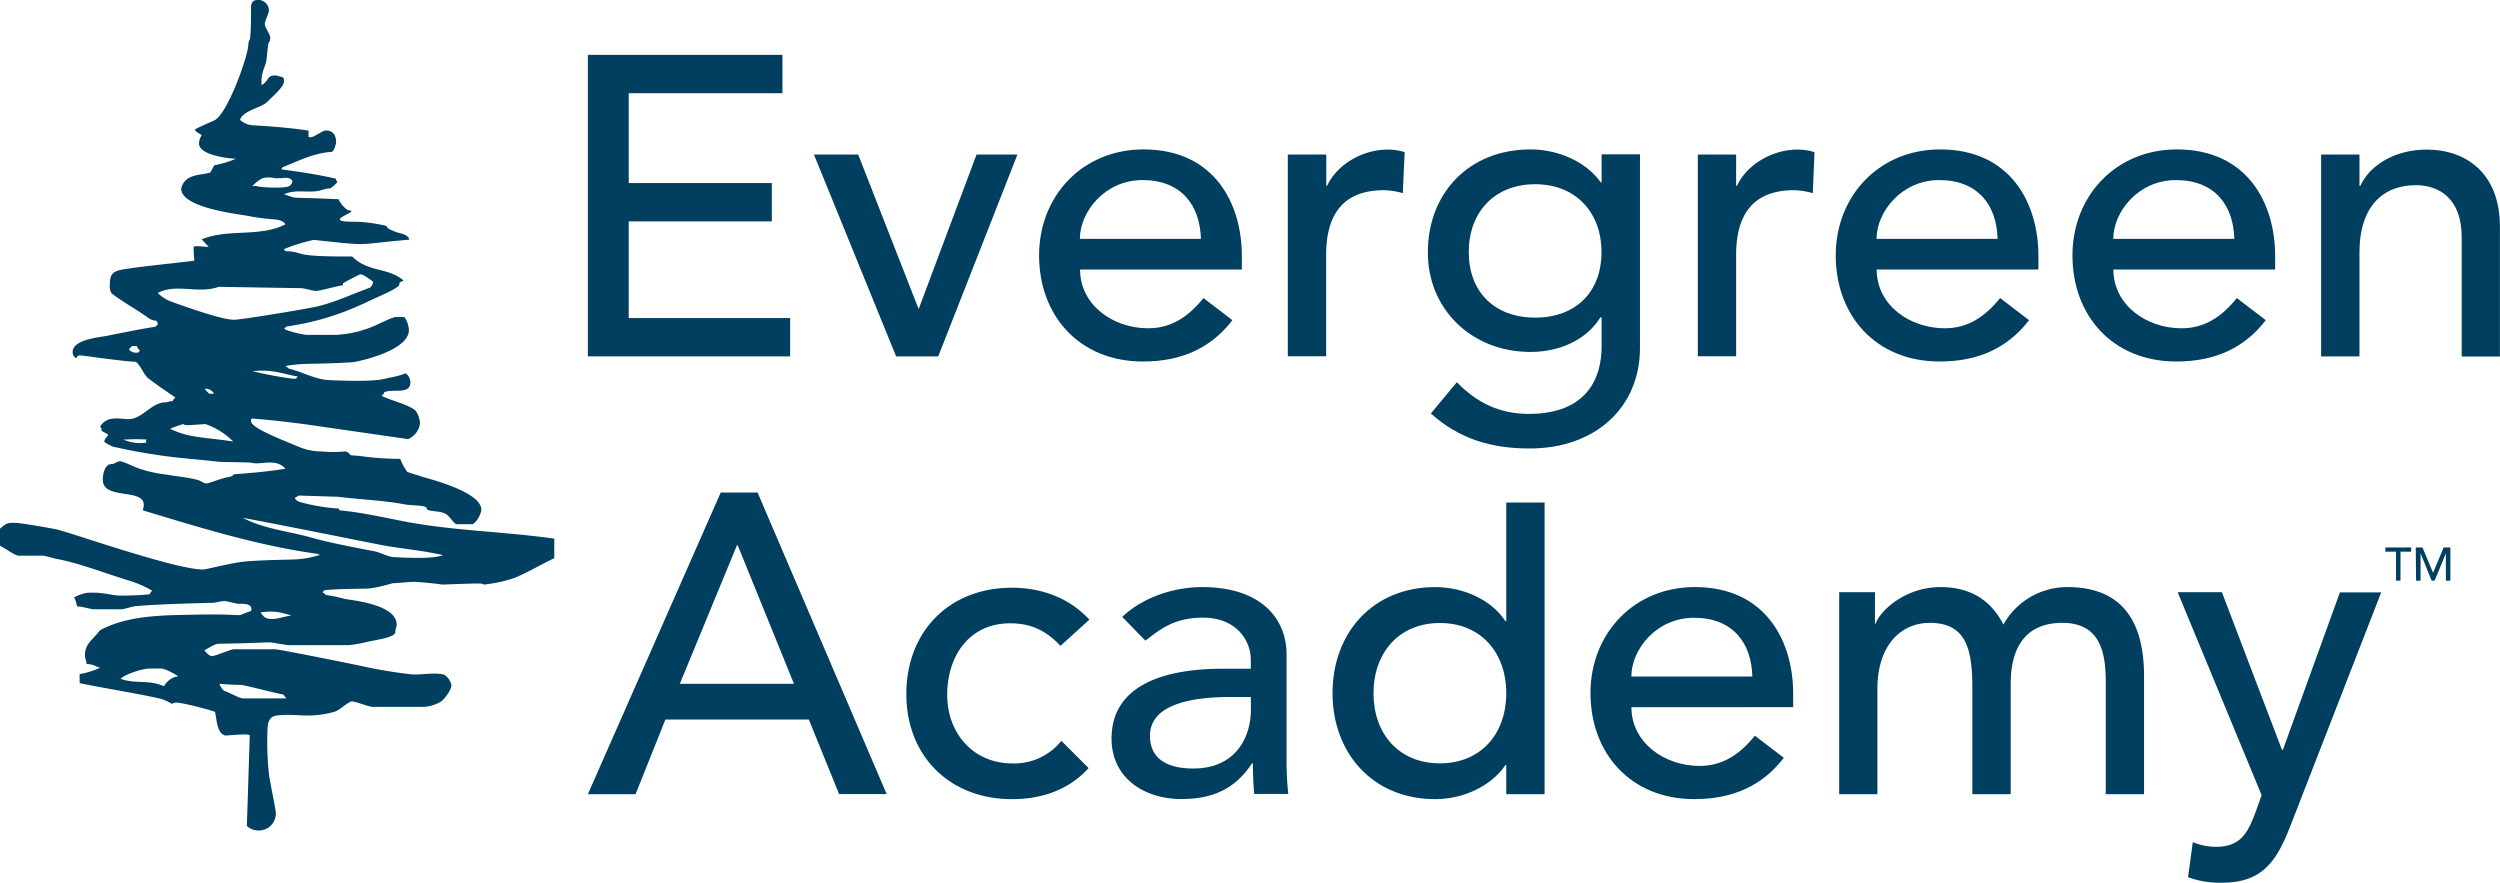 <svg id="EVA_white" data-name="EVA white" xmlns="http://www.w3.org/2000/svg" viewBox="0 0 678 239.39"><defs><style>.cls-1,.cls-2{fill:#003f5f;}.cls-1{fill-rule:evenodd;}</style></defs><path class="cls-1" d="M100.07,6.61a2.88,2.88,0,0,1,3.17,2.79c0,.93-1.12,2.79-1.12,3.72s1.49,2.79,1.49,3.72a2.79,2.79,0,0,1-.52,1.54c-.23,1.47-.32,2.95-.51,4.44-.18,1.77-1.67,3.53-1.31,6.88,2.2-1.34,1.31-2.62,3.64-2.62.93,0,1.12.37,1.93.38.44.42.49.36.49,1.29,0,1.4-3.31,4.23-4.66,5.58-1.54,1.53-6.51,2.24-7.26,4.8a5.74,5.74,0,0,0,3.18,1.44c4.84.28,10.07.65,15.4,1.46v1.52s-.33.28.6.28S117.75,42,118.68,42c2.51,0,2.79,2.14,2.79,3.17,0,.28-.55,2.6-1.29,2.65-4.47.23-8.87,2.36-13.28,4.18l-.33.54c4.7.63,9.92,1.38,14.83,2.53a1.68,1.68,0,0,0,.44.89,8.65,8.65,0,0,1-2,1.76c-1.17-.08-2.63.66-3.75.75-3,.33-5.89-.48-8.76.83,4.48,1.46.15.62,14.81,1.35a7.26,7.26,0,0,0,2.56,3c4.31.09-8.74,3.28,2.38,3.09a47.38,47.38,0,0,1,5.58.62c5.18,1,.05.3,5.26,2.25.74.28,3,.45,3.43,2-1.27.08-2.37.22-3.48.31-2.61.23-7.63.88-9.73.89-3.34,0-11.88-1.12-12.81-1.12a45.72,45.72,0,0,0-8,2.48l.31.54c5.94.24.77,1.54,18.19,1.46,4.3,4.37,9.54,2.82,13.89,6.49-.43.51-1.12.19-1.12,1.12s-5.5,3.2-8.29,4.5a76.65,76.65,0,0,1-13.44,5.08A82.62,82.62,0,0,1,108,95.17l-.64.59c.69.6,5.12,1.66,6.19,1.66h8.09A30.44,30.44,0,0,0,132,94.92c1.82-.79,4.78-2.34,5.71-2.33H140a7,7,0,0,1,1.21,3.53c0,5.76-14.32,8.7-15.44,8.74-10.56.65-12.72.09-18.07,1,.33.18.67.53,1,.75,3.7.87,7.24,3,11.1,3.1,13,.56,14.51-.32,16-.65a21.31,21.31,0,0,0,4.54-1.21,3.23,3.23,0,0,1,1.27,2.42c0,3.49-4.62,1.66-7.1,2.71,0,.27-.4.77-.72,1,2.88,1.35,6.48,2.11,8.85,3.69,1,.7,1.58,2.85,1.58,3.78A5.45,5.45,0,0,1,141,125.7l-28.34-4.09c-6-.75-9.29-1.12-14-1.5-.31.33-.25-.17-.25.76,0,1.72,7.65,4.71,10.3,5.83,1.35.55,3.33,1.43,4.82,1.85a18.78,18.78,0,0,0,4,.5,37.39,37.39,0,0,0,6.32,0c.93,0,1.22.78,1.56,1,.71.13,1.87.13,2.57.23a78.76,78.76,0,0,0,10.87.77,16.34,16.34,0,0,0,1.87,3.5c1.07.49,2.45.76,4,1.32,1.31.46,16.13,4,16.13,9,0,.75-1,3.19-2.37,3.9H154c-1.16-.77-1.7-2.24-3-2.89-1.68-.84-4.95-.45-4.95-1.38s-3.94-.75-5.8-1.07c-5.86-1.12-12.27-1.35-18.22-2.09L111.3,141c-.3.33-.68.33-1,.64,0,.3.62.87,1,1a47.73,47.73,0,0,0,10.94,1.88.46.46,0,0,0,.24.5c5.54.5,11.61,1.85,17.47,3,12.93,2.51,27.58,2.79,40.68,4.67V158c-3.42,1.56-7,3.79-10.87,5.37a37.07,37.07,0,0,1-8.32,1.78c-.44-.42-.68-.37-11.11,0-2.62-.38-6.88-.75-7.81-.75s-4.65.37-5.58.37c-.38,0-4.61,1.49-7.82,1.49-8.56.09-9.67.37-10.72.36l-.63.59c.32.22.66.57,1,.78a32.7,32.7,0,0,1,4.82,1c1.4.37,14.29,1.34,14.29,7,0,.93-.37,1.11-.37,2.05,0,1.39-4.57,2-7.6,2.64a36.48,36.48,0,0,1-4.92.89H108.68c-.93,0-4.33-.74-5.26-.74-2.37,0-2.93.18-13.77.37-1.16,0-2.52,1.09-3.91,1.73.44.64,1.35,1.62,2.05,1.62.93,0,5.07-1.86,6-1.86h11.07c.93,0,16.14,3,23.54,4.56a132.66,132.66,0,0,0,13.37,2.23c2.61.23,5.65-.51,8.58,0,1.21.19,2.38,2.14,2.38,3.07s-1.62,3.55-3.06,4.48a11.32,11.32,0,0,1-4.24,1.29H131.38c-.93,0-4.7-1.49-5.63-1.49s-3.3,2.41-4.78,2.83a26.72,26.72,0,0,1-7.13,1c-2.6,0-5.6-.38-8.53,0-2.1.28-2.45,2.24-2.45,3.82a78.92,78.92,0,0,0,.38,11.91c0,.93,1.86,9.68,1.86,10.61a4.58,4.58,0,0,1-4.84,4.83,4.44,4.44,0,0,1-3-1.23L98.05,206c-.67-.3-1.69-.28-6.55.09-2.49-.46-2.4-4.78-2.89-6.4-.42-.33-8.64-2.53-10.5-2.53-.93,0-1.14.37-1.14.37a13.27,13.27,0,0,0-3-1.4c-7-1.58-14.51-2.69-22.06-4.25v-2.47a20.63,20.63,0,0,0,5.54-1.72c-1-.21-1.68-.95-3.67-1,0-.88-.43-1.44-.43-2.37,0-3.3,2.36-4.34,4-6.74,7.11-3.89,16.08-4.1,24.08-4.24,18.61-.42,11,1,17-1.05.51-2.11-2.1-1.92-3.22-1.92-.93,0-3.16-.75-4.09-.75s-2.23.47-3.35.47c-12.65.32-16.74.6-20.46.88-1.11.05-3.22.88-4.15.88H55.83c-.93,0-3-.74-4.64-.79a7.4,7.4,0,0,0-.79-2.44,11.81,11.81,0,0,1,3.51-1.23c4.47-.28,6.71.74,8.94.74,6.33,0,7.08-.37,8.06-.32,0-.24.37-.74.69-1a29.69,29.69,0,0,0-5.82-2.59c-8.14-2.51-14.22-5-20.45-6.09a28.27,28.27,0,0,0-3.36-.83H35.36c-.93,0-3.48-1.88-5.05-2.69V150c1.95-1.78,2.35-1.59,4.26-1.59.93,0,7.15,1,10.83,1.72s32.25,10.93,40,10.93c.93,0,8-1.95,12.08-2.23,12.7-.84,13.08.15,19.56-1.7a3.85,3.85,0,0,0-.61-.31C100.33,154.59,85.18,149.89,69,145c2.46-6.75-10.81-2.22-10.81-8.27,0-1.49.47-4.28,2.42-4.28.93,0,1.3-.74,2.23-.74s3.41,1.36,5.27,2a35.18,35.18,0,0,0,7.51,1.62c2.52.52,5.61.66,8.49,1.5.84.23,1.25.87,2.18.87s4.07-1.48,6.29-1.76c.37-.09,1-.34,1.13-.71,5.78-.41,9.44-.78,14-1.5-2.53-3-6.76-.92-9.18-1.62-.46-.14-8.11-.18-8.9-.27-5.58-.65-11.27-1-16.76-1.86-3.76-.56-7.87-1.31-11.92-2.24a11.24,11.24,0,0,1-2.35-1.29c0-.84.74-1.3,1.09-1.93a14.16,14.16,0,0,0-1.83-1.05,1.49,1.49,0,0,0-.4-1.19c1.94-3,5-2.07,7.63-2,3.68.1,6.37-4.55,10-4.55.93,0,1.11-.38,2.1-.32-.06-.24.37-.75.69-1-2.53-1.73-5.09-3.45-7.37-5.22-1.21-.93-1.87-3.21-3.31-4.44C62.47,104.49,53,103,52.06,103s-.61.32-1.12.75a1.93,1.93,0,0,1-.93-1.68c0-3.35,7-3.95,9.46-4.41,4.09-.84,8.56-1.73,13-2.45l.66-.67a1.37,1.37,0,0,0-.58-1c-.31.12-1.18-.25-1.58-.4-3.37-2.48-7.28-4.57-10.35-6.94a3.05,3.05,0,0,1-.54-2c0-3.77.91-4.19,5.37-4.79,5.49-.79,11.54-1.35,17.44-2.08.32-.34-.1-.58-.06-3.86,1.23-.25,2.72.12,4.06.06l-1.87-2c7.09-3,15.78-.49,22.71-4.1-.82-1.25-2.58-1.3-3.93-1.39a62.45,62.45,0,0,1-6.35-.89c-2.37-.47-18-2.14-18-7.35a4.26,4.26,0,0,1,2.33-3.05c1.68-.84,3.76-.85,5.56-1.33.32-.55.69-1.29,1.11-2a27.82,27.82,0,0,0,5.89-1.78c0,.11-10.06-.54-10.06-4.12A4.27,4.27,0,0,1,85,43.3c-.69-.65-1.47-.69-1.85-1.58,1.58-.85,3.49-1.65,5.31-2.48C92,37.56,97.65,21.73,97.65,18.7a3.17,3.17,0,0,1,.47-1.52c.28-2.59.28-6.85.28-7.78C98.4,8.93,98.07,6.61,100.07,6.61Zm23.26,76.85c0,.93,0,.49,0,.49-2.5.45-6.37,1.56-7.31,1.56s-3.16-.75-4.09-.75L89.62,84.4c-5.52,2-11.54-1-16.53,1.66a11.36,11.36,0,0,0,3.1,2.14c2.23.83,14,5.13,17.55,5.13,2,0,19.77-2.94,22.75-3.64,4.79-1.16,9.7-3.45,14.18-5.08A2.46,2.46,0,0,0,131.5,83c-1.18-.81-2.58-2-3.51-2A48.72,48.72,0,0,0,123.33,83.46ZM65.27,101.34a2.28,2.28,0,0,0,1.86.92c.94,0,.69-.06,1.12-.56-.43-.51-.74-.74-.79-1.26H66.13Zm33.5,5.93a104.44,104.44,0,0,0,11,2.06c.93,0,.87-.06,1.29-.62C107.35,108.17,104.57,106.68,98.77,107.27Zm-13,4.78a2.51,2.51,0,0,1,2.56,1.32H87ZM76.44,122.9c5.32,2.55,9,2.2,17.1,3.45A19.42,19.42,0,0,0,86,121.61c-5.25.37-5.48.43-5.94,0A31.44,31.44,0,0,0,76.44,122.9Zm-12.65,2.95a11.61,11.61,0,0,0,6.32.78c-.18-.18-.43-.24,0-.81A46.62,46.62,0,0,0,63.79,125.85Zm31.44,20.88h0Zm19.3,5.62c5.12,1.45,12,2.75,17.14,3.73,1.86.32,3.61,1.54,5.61,1.63,11.17.61,12.29-.37,13.22-.54-5.64-1.32-11.69-1.78-16.52-2.71-12.29-2.42-24.57-4.93-37.81-7.42C101.76,150.06,109.05,150.77,114.53,152.35ZM101,172.71c1.13,1.94,2.4,1.75,3.52,1.75.93,0,3.35-.75,4.84-.93a35.55,35.55,0,0,0-3.73-.93A15,15,0,0,0,101,172.71Zm-38,18c4.26,1.48,7.45.13,11.79,2A5.34,5.34,0,0,1,78.67,190c-1.59-1-3.77-2.09-4.7-2.09H71.09C69,187.86,64.07,189.54,63.05,190.69Zm28,3.21c1.85.65,4.38,2.15,5.31,2.1h11.65l-.82-1.05c-3.77-.76-10.69-2.63-11.62-2.63s-2.22,0-5.74-.29C90.23,193,90.72,193.81,91.09,193.9ZM108,56m-7.71,1.2a37.57,37.57,0,0,0,5.41.28,13.32,13.32,0,0,0,2.3-.18,1.77,1.77,0,0,0,1.53-1.13c.17-.57.11-.68-.63-1.14s-2.52.07-4.11-.11a6.73,6.73,0,0,0-3.36.05,10.34,10.34,0,0,0-2.73,2.17A2.58,2.58,0,0,1,100.29,57.19Z" transform="translate(-30.31 -6.61)"/><path class="cls-2" d="M189.74,21.49h52.77v10.4H200.82V56.26h38.81V66.65H200.82V92.87h43.77v10.39H189.74Z" transform="translate(-30.31 -6.61)"/><path class="cls-2" d="M251.05,48.52h12l16.4,41.92,15.7-41.92h11.09l-21.48,54.74H273.34Z" transform="translate(-30.31 -6.61)"/><path class="cls-2" d="M323.22,79.7c0,9.59,8.89,15.94,18.47,15.94,6.36,0,11-3.23,15-8.2l7.85,6c-5.77,7.51-13.74,11.21-24.25,11.21-17.32,0-28.18-12.48-28.18-28.76S324,47.13,340.43,47.13c19.28,0,26.67,14.79,26.67,28.88V79.7ZM356,71.39c-.24-9.13-5.32-15.94-15.83-15.94-10.27,0-17,8.66-17,15.94Z" transform="translate(-30.31 -6.61)"/><path class="cls-2" d="M379.56,48.52H390V57h.23c2.66-5.77,9.59-9.82,16.4-9.82a15,15,0,0,1,4.62.7L410.75,59a20.4,20.4,0,0,0-5.09-.81c-10.16,0-15.7,5.54-15.7,17.56v27.48h-10.4Z" transform="translate(-30.31 -6.61)"/><path class="cls-2" d="M475.07,101c0,16-12,27.24-29.91,27.24-10.4,0-19.06-2.57-26.8-9.49l7.05-8.49c5.43,5.59,11.55,8.6,19.52,8.6,15.47,0,19.74-9.38,19.74-18.31V92.69h-.34c-3.93,6.36-11.44,9.37-18.94,9.37-16.06,0-27.95-11.72-27.84-27.12,0-15.64,10.86-27.81,27.84-27.81,7.39,0,15,3.24,19.05,8.94h.23v-7.6h10.4Zm-46.43-26c0,10.71,6.93,17.75,18,17.75s18-7,18-17.75-6.93-18.43-18-18.43S428.64,64.22,428.64,74.94Z" transform="translate(-30.31 -6.61)"/><path class="cls-2" d="M490.76,48.52h10.39V57h.24c2.65-5.77,9.58-9.82,16.39-9.82a14.91,14.91,0,0,1,4.62.7L521.94,59a20.26,20.26,0,0,0-5.08-.81c-10.16,0-15.71,5.54-15.71,17.56v27.48H490.76Z" transform="translate(-30.31 -6.61)"/><path class="cls-2" d="M539.26,79.7c0,9.59,8.89,15.94,18.48,15.94,6.35,0,11-3.23,15-8.2l7.85,6c-5.77,7.51-13.74,11.21-24.25,11.21-17.32,0-28.18-12.48-28.18-28.76s11.9-28.76,28.3-28.76c19.28,0,26.67,14.79,26.67,28.88V79.7Zm32.8-8.31c-.23-9.13-5.32-15.94-15.83-15.94-10.27,0-17,8.66-17,15.94Z" transform="translate(-30.31 -6.61)"/><path class="cls-2" d="M603.46,79.7c0,9.59,8.89,15.94,18.48,15.94,6.35,0,11-3.23,15-8.2l7.85,6c-5.77,7.51-13.74,11.21-24.25,11.21-17.32,0-28.18-12.48-28.18-28.76s11.9-28.76,28.3-28.76c19.28,0,26.67,14.79,26.67,28.88V79.7Zm32.8-8.31c-.23-9.13-5.32-15.94-15.83-15.94-10.27,0-17,8.66-17,15.94Z" transform="translate(-30.31 -6.61)"/><path class="cls-2" d="M659.8,48.52h10.4V57h.23c2.66-5.77,9.59-9.82,18-9.82,10.62,0,19.86,6.36,19.86,20.91v35.22H697.92V70.92c0-10.28-5.89-14.09-12.48-14.09-8.66,0-15.24,5.55-15.24,18.25v28.18H659.8Z" transform="translate(-30.31 -6.61)"/><path class="cls-2" d="M225.77,140.19h10l35,81.77H257.87l-8.2-20.21H210.76L202.67,222H189.74Zm19.86,51.86-15.24-37.54h-.23l-15.48,37.54Z" transform="translate(-30.31 -6.61)"/><path class="cls-2" d="M317.91,181.77c-3.81-4.05-7.85-6.12-13.62-6.12-11.32,0-17.1,9.12-17.1,19.4s6.93,18.59,17.67,18.59a16.26,16.26,0,0,0,13.29-6.12l7.39,7.39c-5.43,6-12.82,8.43-20.79,8.43-16.86,0-28.64-11.66-28.64-28.52S287.66,166,304.75,166c8,0,15.59,2.77,21,8.66Z" transform="translate(-30.31 -6.61)"/><path class="cls-2" d="M334.65,173.91c5.77-5.42,14.09-8.08,21.71-8.08,16.17,0,22.87,8.78,22.87,18.25V212a83.67,83.67,0,0,0,.46,9.93h-9.24c-.23-2.77-.35-5.55-.35-8.32h-.23c-4.62,7.05-10.85,9.7-19.17,9.7-10.16,0-18.94-5.77-18.94-16.4,0-14.09,13.51-18.94,30.14-18.94h7.63v-2.31c0-5.65-4.16-11.54-13-11.54-8,0-11.78,3.34-15.59,6.23ZM364,195.63c-9.81,0-21.82,1.73-21.82,10.5,0,6.24,4.61,8.9,11.77,8.9,11.55,0,15.6-8.55,15.6-15.94v-3.46Z" transform="translate(-30.31 -6.61)"/><path class="cls-2" d="M449.2,222H438.81V214.1h-.23c-4,5.89-11.67,9.24-19.06,9.24-17,0-27.83-12.58-27.83-28.75,0-16.4,11-28.76,27.83-28.76,7.85,0,15.36,3.58,19.06,9.24h.23V142.89H449.2Zm-10.39-27.37c0-11.09-6.93-19.06-18-19.06s-18,8-18,19.06,6.92,19,18,19S438.81,205.67,438.81,194.59Z" transform="translate(-30.31 -6.61)"/><path class="cls-2" d="M472.75,198.4c0,9.58,8.89,15.93,18.48,15.93,6.35,0,11-3.23,15-8.2l7.85,6c-5.77,7.51-13.74,11.2-24.25,11.2-17.32,0-28.18-12.47-28.18-28.75s11.9-28.76,28.3-28.76c19.28,0,26.67,14.78,26.67,28.87v3.7Zm32.8-8.32c-.23-9.12-5.31-15.93-15.82-15.93-10.28,0-17,8.66-17,15.93Z" transform="translate(-30.31 -6.61)"/><path class="cls-2" d="M529.1,167.22h9.7v8.54H539c1-3.23,7.74-9.93,17.55-9.93,8.09,0,13.63,3.46,17.09,10.16A19.78,19.78,0,0,1,591,165.83c16.86,0,20.78,12,20.78,24.25V222H601.39V191.47c0-8.32-1.73-15.94-11.78-15.94s-14,6.81-14,16.52V222h-10.4V193.31c0-10.39-1.5-17.78-11.55-17.78-7.5,0-14.2,5.66-14.2,18V222H529.1Z" transform="translate(-30.31 -6.61)"/><path class="cls-2" d="M620.89,167.22h12L649.19,210h.23l15.47-42.73h11.2l-24.44,62.84C648,239.53,644.38,246,632.94,246a25.14,25.14,0,0,1-9.24-1.5L625,235a16.72,16.72,0,0,0,6.24,1.27c6.58,0,8.55-3.58,10.63-9l1.8-5Z" transform="translate(-30.31 -6.61)"/><path class="cls-2" d="M680.12,156.22h-2.9v-1.14h7v1.14h-2.9v7.86h-1.22Z" transform="translate(-30.31 -6.61)"/><path class="cls-2" d="M685.46,155.08h1.82l2.86,6.82h.05l2.84-6.82h1.82v9h-1.22v-7.4h0l-3.05,7.4h-.81l-3-7.4h0v7.4h-1.22Z" transform="translate(-30.31 -6.61)"/></svg>